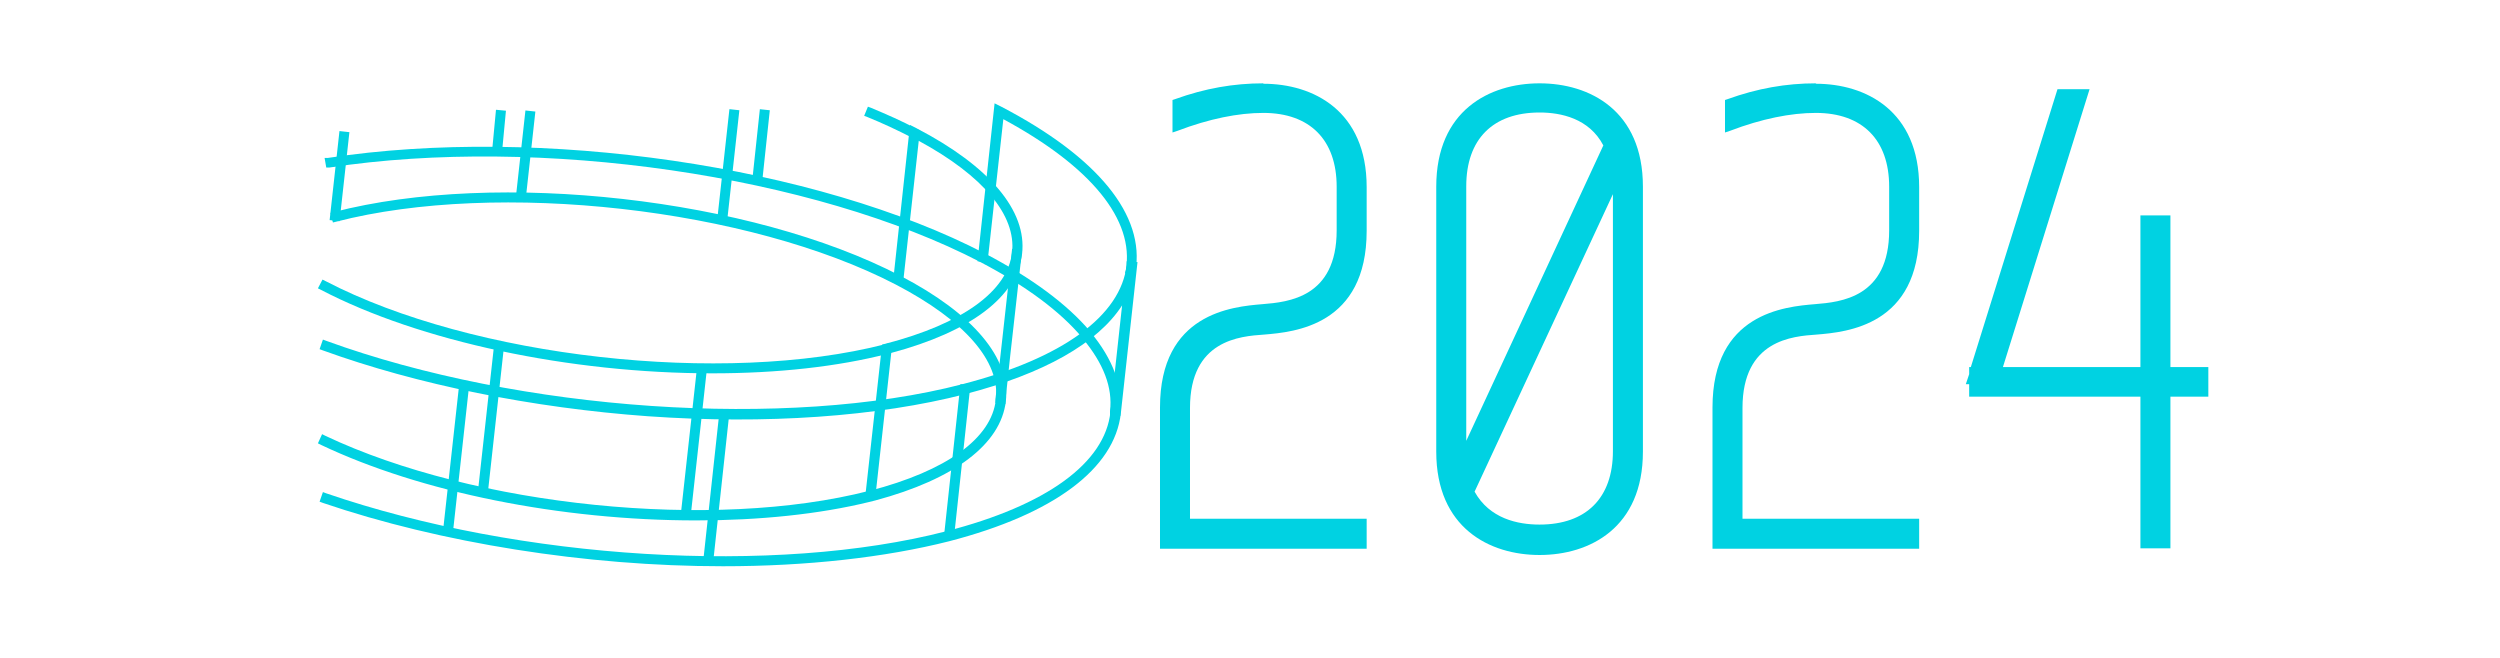 <svg xmlns="http://www.w3.org/2000/svg" id="Layer_1" viewBox="0 0 600 158"><defs><style>      .st0 {        isolation: isolate;      }      .st1 {        fill: #00d2e2;      }    </style></defs><g><g class="st0"><path id="SVGID" class="st1" d="M167.1,124.9c-32.6,0-66.2-6.8-90-18.1l-.8-.4,1-2.2.8.4c35.9,17,93.2,22.8,130.5,13.2h.1c18.5-4.8,29.3-12.6,30.3-21.9,1.1-9.2-7.5-19-24-27.6-35.2-18.3-95.5-25.1-134.3-15.1l-.8.2-.6-2.3.8-.2c39.3-10.2,100.3-3.3,136,15.3,17.5,9.1,26.5,19.8,25.3,30.1s-12.3,18.7-31.3,23.8h0l-.8.2h0l-.8.2h0c-11.9,2.9-26.2,4.4-41.4,4.4ZM260.3,81.7l-.6-.7c-5.3-6.3-13.5-12.4-24.4-18.1-40-20.8-105.8-30.4-156.2-22.7h-.8c0,0-.4-2.3-.4-2.3h.8c50.9-7.8,117.3,1.9,157.8,23,11.1,5.8,19.6,12.1,25.1,18.6l.6.7-1.9,1.5Z"></path></g><g class="st0"><path id="SVGID1" data-name="SVGID" class="st1" d="M171,89.6c-34.3,0-70.3-7.7-93.9-20l-.8-.4,1.1-2.1.8.4c35.2,18.3,95.4,25.1,134.3,15.1l.8-.2.6,2.3-.8.2c-12,3.1-26.5,4.7-42.1,4.7Z"></path></g><g class="st0"><g class="st0"><g><rect class="st1" x="153.4" y="115.8" width="37.2" height="2.4" transform="translate(37 275.4) rotate(-83.8)"></rect><rect class="st1" x="90.9" y="108.8" width="37.2" height="2.4" transform="translate(-11.9 206.8) rotate(-83.7)"></rect></g></g><path class="st1" d="M173.5,135.9c-32.8,0-67.8-5.6-96-15.2l-.8-.3.8-2.3.8.3c46.6,16,107.8,19.7,148.8,9.1,24.1-6.2,38.1-16.4,39.4-28.6l2.8-25.6c-5.9,9.1-18.8,16.4-37.7,21.3-20.9,5.4-47.9,7.3-76.1,5.3-27.7-2-55.4-7.6-78-15.8l-.8-.3.8-2.3.8.3c46.4,16.9,110.7,21.3,152.7,10.4,24-6.2,38-16.4,39.4-28.6v-.9c.1,0,1.7.2,1.7.2l.2-.4v.4h.7c0,0-4,36.3-4,36.3-1.5,13.3-16.1,24.2-41.2,30.7-15.4,3.9-34.2,6-54.3,6h0Z"></path></g><g class="st0"><g class="st0"><g><rect class="st1" x="114.2" y="30.7" width="10.9" height="2.4" transform="translate(76.7 148) rotate(-84.6)"></rect><rect class="st1" x="173.6" y="34.1" width="18" height="2.4" transform="translate(128.1 213.1) rotate(-83.9)"></rect></g><path class="st1" d="M272.4,66l-2.4-.4.2-.8c2.1-12-8.3-24.8-29.4-36.2l-3.8,34.4-2.4-.3,4.1-37.9,1.6.8c23.2,12.1,34.6,26.1,32.2,39.6v.8Z"></path></g></g><g class="st0"><g class="st0"><path class="st1" d="M210,120l-2.4-.3,4.1-37,.8-.2c18.5-4.8,29.3-12.6,30.4-21.9,1-8.9-6.9-18.4-22.4-26.8l-3.8,34.4-2.4-.3,4.1-37.9,1.6.8c17.5,9.1,26.5,19.8,25.3,30.1s-12.3,18.7-31.4,23.8l-3.9,35.3Z"></path><g><rect class="st1" x="70.7" y="41" width="21.5" height="2.4" transform="translate(30.6 118.6) rotate(-83.7)"></rect><path class="st1" d="M219.6,33.4l-.8-.4c-3.3-1.7-6.9-3.4-10.6-4.9l-.8-.3.9-2.2.8.3c3.8,1.6,7.5,3.2,10.8,5l.8.4-1.1,2.1Z"></path><rect class="st1" x="161.1" y="38.8" width="27.5" height="2.4" transform="translate(115.8 209.4) rotate(-83.7)"></rect><rect class="st1" x="115.1" y="36.3" width="21.8" height="2.4" transform="translate(75 158.6) rotate(-83.7)"></rect></g></g></g><g class="st0"><path class="st1" d="M241.3,97l-2.4-.3v-.9c1.1-9,2.3-20.5,3.4-30.2l.6-5.9,2.4.3-1.5,13.4c-.9,7.8-1.8,16-2.5,22.8v.8Z"></path></g><g class="st0"><g class="st0"><g><rect class="st1" x="99.2" y="99.4" width="37.2" height="2.4" transform="translate(4.9 206.7) rotate(-83.7)"></rect><rect class="st1" x="147.7" y="104.9" width="37.2" height="2.4" transform="translate(42.8 259.8) rotate(-83.7)"></rect></g></g></g><path class="st1" d="M268.8,99.8l-2.4-.2v-.9c.7-5.7-1.6-11.5-6.5-17.4l-.5-.7,1.9-1.5.5.7c5.3,6.4,7.7,12.9,7.1,19.2v.8Z"></path><polygon class="st1" points="228.9 129.5 226.5 129.2 230.5 92.2 232.9 92.4 228.9 129.5"></polygon></g><g><path class="st1" d="M303.2,20c-7.1,0-14,1.2-21.2,3.8l-.6.2v7.8l1.2-.4c7.6-2.9,14.6-4.3,20.6-4.3,11.2,0,17.6,6.5,17.6,17.7v10.5c0,16.1-11.6,17.2-17.8,17.7-7.3.6-24.6,2.2-24.6,24.8v33.9h49.6v-7.2h-42.4v-26.6c0-16.3,12-17.2,17.8-17.6,7.3-.6,24.6-2.2,24.6-24.9v-10.5c0-18.3-12.8-24.8-24.8-24.8Z"></path><path class="st1" d="M369.5,20c-12,0-24.8,6.5-24.8,24.8v63.6c0,18.3,12.8,24.8,24.8,24.8s24.8-6.5,24.8-24.8v-63.6c0-18.3-12.8-24.8-24.8-24.8ZM369.5,27c5.1,0,11.9,1.4,15.3,7.9l-32.9,70.9v-61.1c0-11.3,6.4-17.7,17.6-17.7ZM369.5,125.9c-5.2,0-12-1.4-15.6-7.9l33.2-71.4v61.7c0,11.2-6.4,17.6-17.6,17.6Z"></path><path class="st1" d="M435.8,20c-7.1,0-14,1.2-21.2,3.8l-.6.2v7.8l1.2-.4c7.6-2.9,14.6-4.3,20.6-4.3,11.2,0,17.6,6.5,17.6,17.7v10.5c0,16.1-11.6,17.2-17.8,17.7-7.3.6-24.6,2.2-24.6,24.8v33.9h49.6v-7.2h-42.4v-26.6c0-16.3,12-17.2,17.8-17.6,7.3-.6,24.6-2.2,24.6-24.9v-10.5c0-18.3-12.8-24.8-24.8-24.8Z"></path><polygon class="st1" points="520.9 88.1 520.9 51.7 513.7 51.7 513.7 88.1 480.7 88.1 501.5 21.4 493.8 21.4 473 88.1 472.6 88.1 472.6 89.8 471.8 92.2 472.6 92.2 472.6 95.2 513.7 95.2 513.7 131.6 520.9 131.6 520.9 95.2 530 95.2 530 88.1 520.9 88.1"></polygon></g></svg>